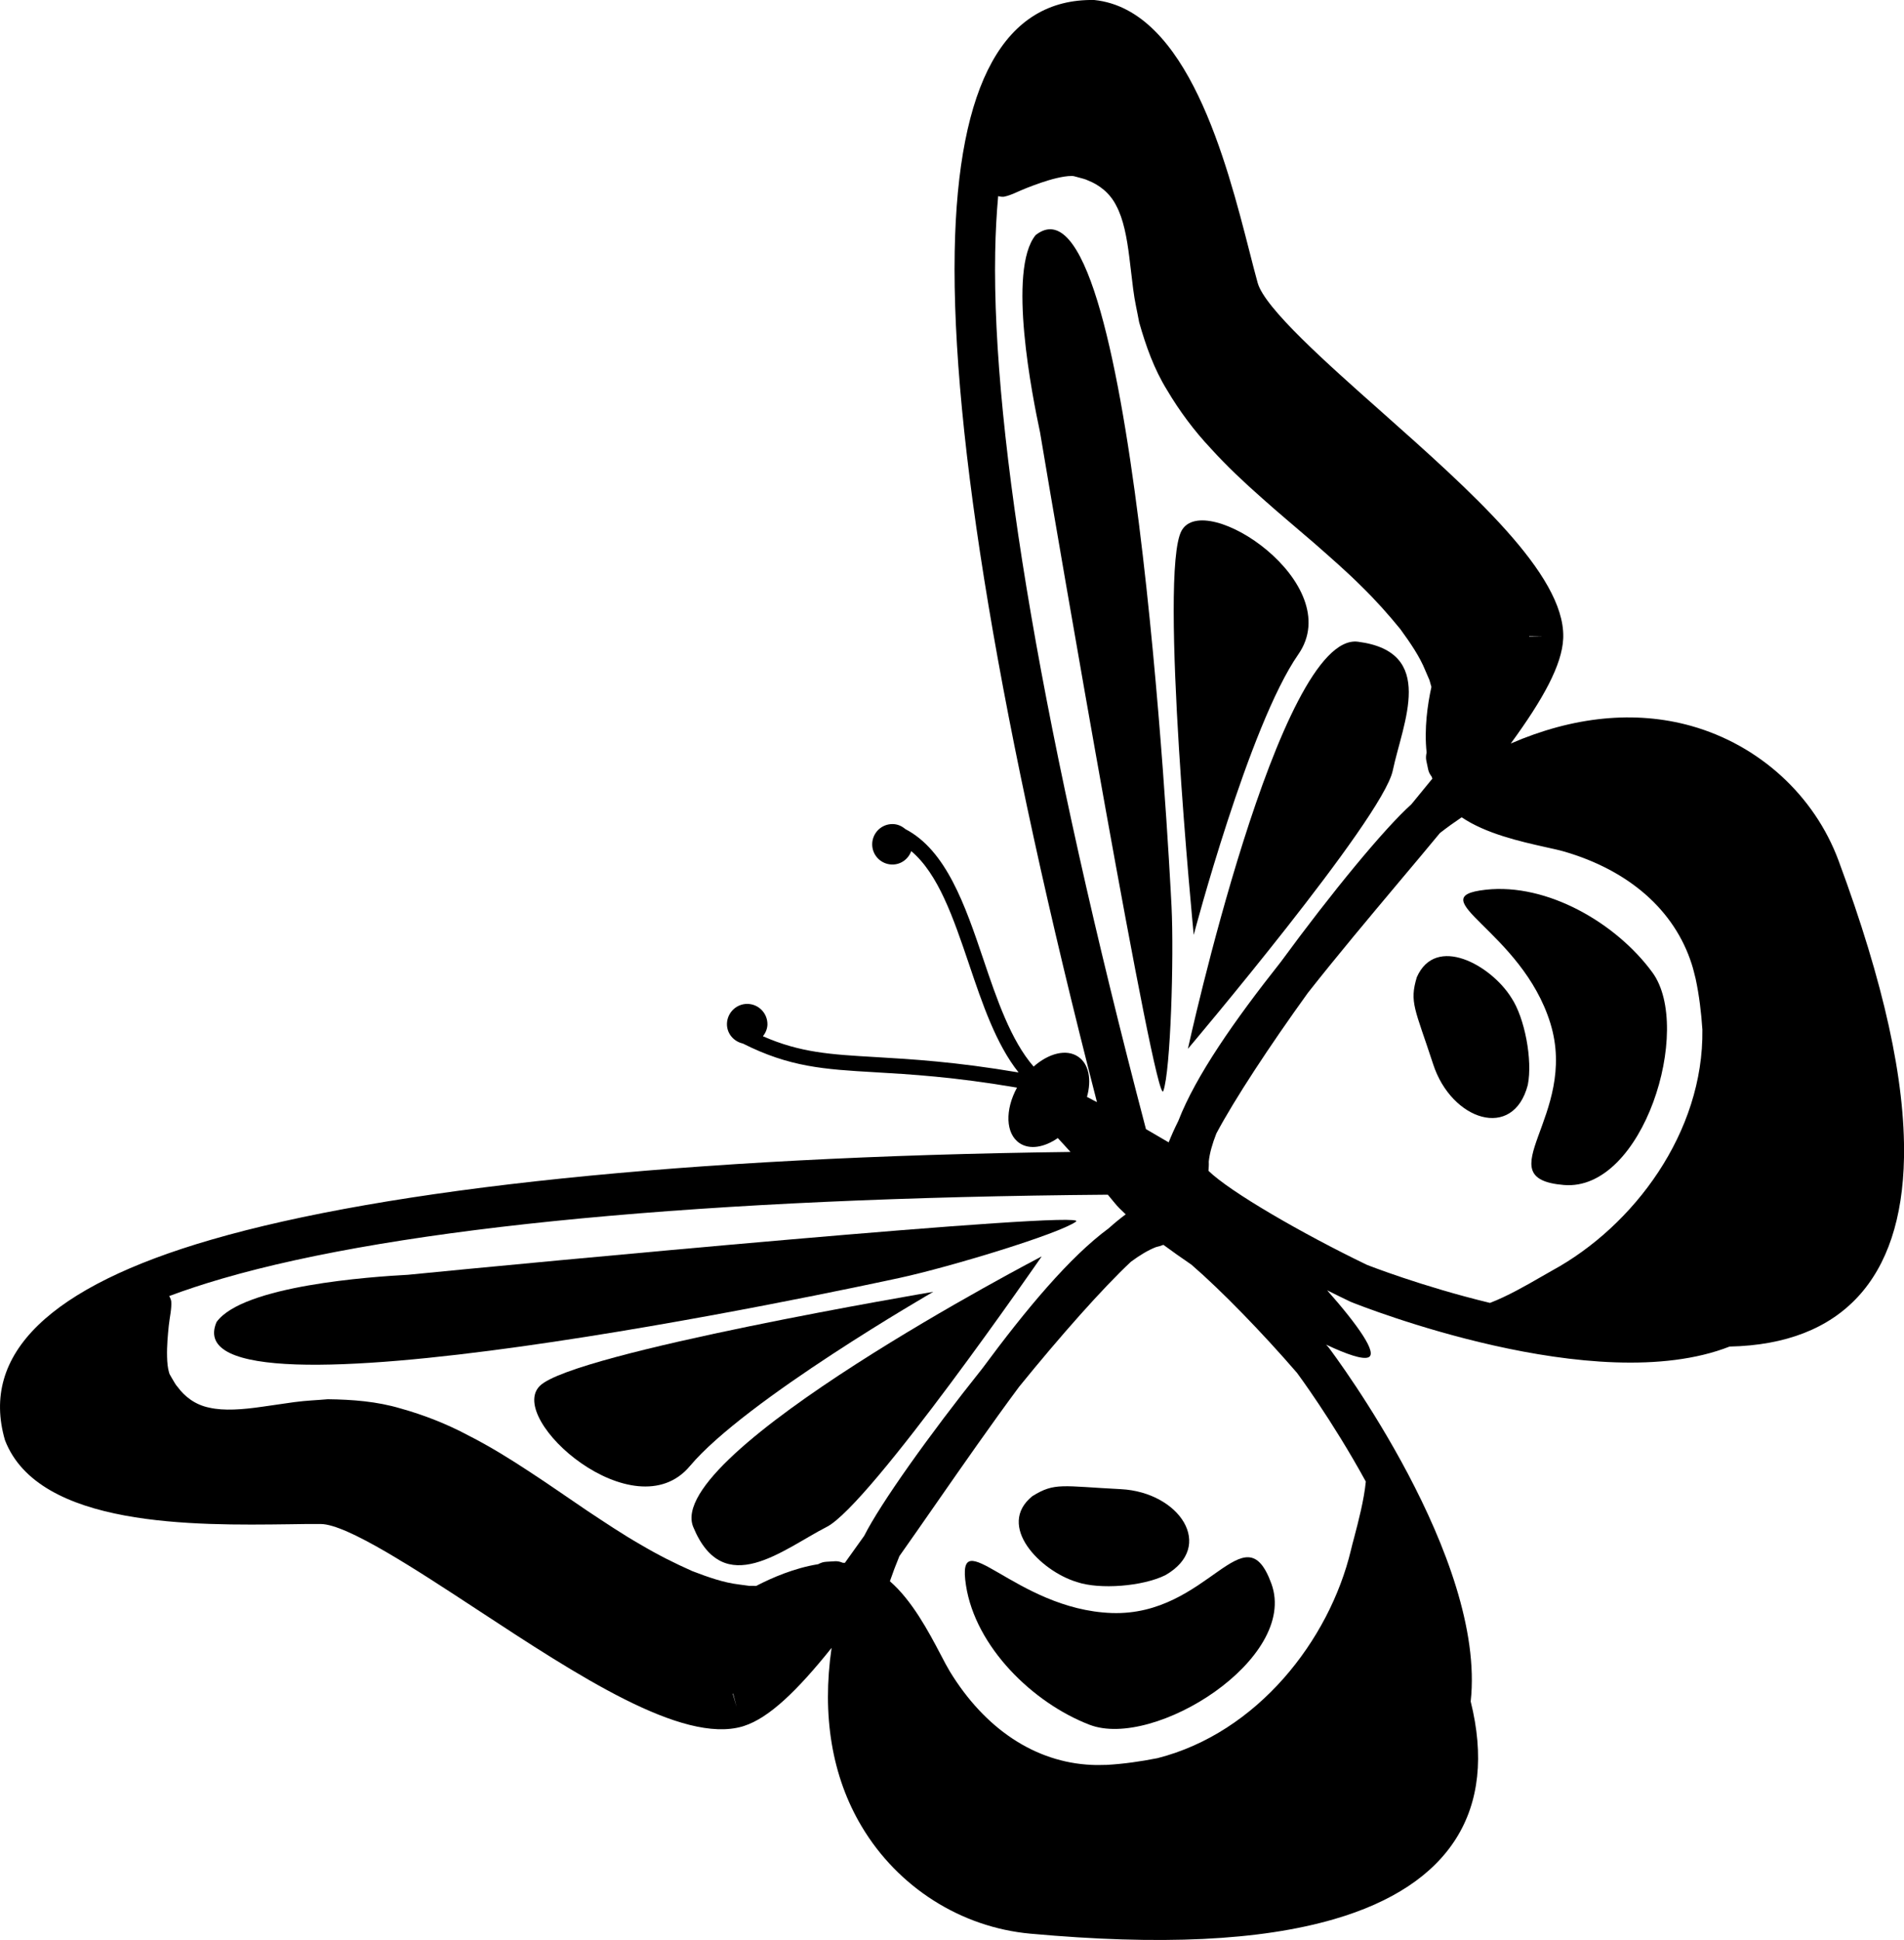 <?xml version="1.0" encoding="iso-8859-1"?>
<!-- Generator: Adobe Illustrator 16.0.0, SVG Export Plug-In . SVG Version: 6.00 Build 0)  -->
<!DOCTYPE svg PUBLIC "-//W3C//DTD SVG 1.1//EN" "http://www.w3.org/Graphics/SVG/1.1/DTD/svg11.dtd">
<svg version="1.1" id="Layer_1" xmlns="http://www.w3.org/2000/svg" xmlns:xlink="http://www.w3.org/1999/xlink" x="0px" y="0px"
	 width="31.409px" height="31.999px" viewBox="0 0 31.409 31.999" style="enable-background:new 0 0 31.409 31.999;"
	 xml:space="preserve">
<g>
	<path d="M30.33,14.197c-0.399-1.076-1.308-1.907-2.431-2.223c-0.931-0.261-1.95-0.155-2.977,0.29c0.538-0.736,0.846-1.3,0.865-1.73
		l0.001-0.029c0.018-1.036-1.518-2.398-3.003-3.717c-0.901-0.799-1.922-1.705-2.038-2.122c-0.04-0.143-0.083-0.313-0.132-0.504
		C20.232,2.665,19.59,0.158,18.051,0c-1.478-0.026-2.252,1.369-2.302,4.149c-0.054,3.023,0.758,7.865,2.347,14.031
		c-0.06-0.032-0.116-0.062-0.165-0.087c0.079-0.281,0.034-0.542-0.145-0.663c-0.194-0.133-0.488-0.056-0.735,0.163
		c-0.375-0.431-0.607-1.11-0.83-1.772c-0.299-0.886-0.611-1.795-1.287-2.146c-0.056-0.048-0.126-0.081-0.206-0.082
		c-0.184-0.004-0.336,0.143-0.34,0.328c-0.003,0.185,0.144,0.336,0.328,0.339c0.146,0.003,0.269-0.091,0.316-0.221
		c0.446,0.375,0.694,1.098,0.952,1.861c0.22,0.652,0.446,1.322,0.819,1.79c-1.043-0.177-1.768-0.219-2.362-0.254
		c-0.744-0.043-1.24-0.073-1.855-0.343c0.042-0.055,0.072-0.12,0.074-0.193c0.003-0.186-0.144-0.337-0.328-0.341
		c-0.184-0.003-0.336,0.145-0.34,0.328c-0.003,0.162,0.112,0.292,0.263,0.326c0.77,0.388,1.338,0.425,2.171,0.473
		c0.59,0.034,1.313,0.077,2.351,0.254c-0.2,0.366-0.19,0.759,0.041,0.915c0.168,0.114,0.41,0.071,0.632-0.083
		c0.064,0.07,0.135,0.146,0.209,0.229C11.295,19.08,6.39,19.605,3.486,20.448c-2.67,0.774-3.816,1.888-3.404,3.307
		c0.555,1.443,3.142,1.407,4.688,1.387c0.196-0.003,0.373-0.006,0.522-0.004c0.433,0.003,1.574,0.752,2.58,1.412
		c1.661,1.09,3.377,2.216,4.373,1.928l0.028-0.009c0.411-0.132,0.875-0.576,1.445-1.288c-0.161,1.108,0.002,2.119,0.498,2.948
		c0.598,1.002,1.637,1.662,2.781,1.766c2.144,0.195,3.782,0.117,5.007-0.238c1.924-0.558,2.703-1.8,2.257-3.592
		c0.26-2.364-2.236-5.696-2.344-5.84c-0.012-0.014-0.027-0.03-0.041-0.046c0.341,0.161,0.601,0.249,0.697,0.21
		c0.157-0.063-0.17-0.529-0.68-1.106c0.143,0.071,0.278,0.138,0.39,0.191c0.165,0.066,4.035,1.605,6.249,0.737
		c1.847-0.038,2.842-1.115,2.877-3.118C31.431,17.817,31.078,16.216,30.33,14.197z M25.228,10.495l0.227,0.004l-0.228,0.003
		C25.227,10.5,25.228,10.498,25.228,10.495z M16.417,4.162c0.006-0.334,0.023-0.641,0.049-0.927c0.034,0.009,0.065,0.013,0.095,0.01
		c0.121-0.024,0.231-0.088,0.375-0.144c0.142-0.055,0.311-0.119,0.49-0.162c0.088-0.021,0.182-0.037,0.249-0.036
		c0.036,0.001,0.031-0.001,0.111,0.022c0.063,0.016,0.13,0.034,0.163,0.052c0.176,0.069,0.358,0.2,0.466,0.417
		c0.117,0.218,0.174,0.52,0.215,0.851c0.021,0.17,0.042,0.345,0.063,0.522c0.026,0.209,0.065,0.361,0.099,0.549
		c0.112,0.395,0.247,0.773,0.459,1.116c0.205,0.347,0.449,0.674,0.722,0.964c0.268,0.297,0.558,0.566,0.847,0.822
		c0.289,0.258,0.579,0.499,0.856,0.738c0.274,0.241,0.542,0.474,0.779,0.711c0.243,0.237,0.447,0.467,0.646,0.711
		c0.166,0.228,0.32,0.454,0.41,0.678c0.024,0.056,0.047,0.109,0.07,0.162c0.011,0.039,0.021,0.076,0.032,0.113
		c-0.064,0.291-0.121,0.688-0.079,1.082c-0.01,0.044-0.015,0.09-0.004,0.139c0.011,0.049,0.021,0.097,0.031,0.146
		c0.009,0.041,0.03,0.078,0.056,0.112c0.003,0.011,0.008,0.021,0.012,0.033c-0.114,0.141-0.23,0.281-0.347,0.424
		c-0.444,0.397-1.322,1.464-2.153,2.599c-0.764,0.965-1.402,1.877-1.691,2.623c-0.065,0.13-0.117,0.247-0.159,0.354c0,0,0,0,0,0
		c-0.129-0.076-0.254-0.149-0.375-0.219C17.222,12.225,16.362,7.225,16.417,4.162z M12.088,27.938
		c0.002-0.001,0.004-0.002,0.006-0.003l0.057,0.221L12.088,27.938z M13.937,25.779c-0.012-0.001-0.024-0.002-0.036-0.002
		c-0.04-0.017-0.081-0.027-0.123-0.025c-0.049,0.003-0.099,0.005-0.149,0.009c-0.049,0.002-0.093,0.019-0.133,0.04
		c-0.391,0.063-0.759,0.222-1.022,0.358c-0.039,0-0.078-0.001-0.118-0.001c-0.057-0.008-0.115-0.016-0.174-0.024
		c-0.239-0.028-0.499-0.118-0.761-0.219c-0.288-0.128-0.563-0.265-0.855-0.438c-0.291-0.166-0.585-0.363-0.89-0.565
		c-0.304-0.205-0.612-0.422-0.937-0.634c-0.322-0.212-0.658-0.421-1.015-0.602c-0.352-0.188-0.731-0.337-1.119-0.445
		c-0.388-0.115-0.789-0.146-1.198-0.151c-0.19,0.017-0.348,0.02-0.556,0.048c-0.177,0.025-0.351,0.051-0.521,0.075
		C4,23.251,3.694,23.274,3.454,23.219c-0.238-0.047-0.413-0.189-0.524-0.342c-0.026-0.025-0.061-0.087-0.093-0.142
		c-0.043-0.072-0.04-0.068-0.05-0.103c-0.019-0.063-0.029-0.159-0.031-0.25c-0.005-0.185,0.013-0.363,0.028-0.515
		c0.017-0.153,0.049-0.277,0.041-0.4c-0.004-0.029-0.016-0.059-0.034-0.089c0.27-0.101,0.561-0.197,0.881-0.29
		c2.941-0.854,7.989-1.329,14.603-1.382c0.038,0.046,0.079,0.094,0.115,0.139c0.042,0.053,0.106,0.116,0.18,0.185
		c-0.086,0.064-0.179,0.139-0.279,0.229c-0.644,0.474-1.357,1.327-2.089,2.317c-0.879,1.1-1.678,2.226-1.946,2.757
		C14.148,25.484,14.042,25.633,13.937,25.779z M21.396,22.645c0.005,0.008,0.575,0.771,1.135,1.793
		c-0.03,0.305-0.122,0.655-0.191,0.918c-0.021,0.077-0.04,0.149-0.055,0.214c-0.357,1.489-1.545,3.011-3.19,3.43
		c-0.277,0.055-0.558,0.095-0.835,0.111c-0.084,0.001-0.169,0.005-0.255,0c-0.926-0.042-1.755-0.59-2.336-1.541
		c-0.043-0.071-0.095-0.169-0.153-0.281c-0.198-0.377-0.471-0.891-0.836-1.207c0.047-0.137,0.099-0.275,0.157-0.415
		c0.189-0.268,0.387-0.551,0.597-0.854c0.448-0.644,0.917-1.318,1.377-1.938c0.681-0.839,1.377-1.625,1.845-2.063
		c0.146-0.108,0.285-0.192,0.414-0.242c0.044-0.009,0.083-0.022,0.122-0.037c0.144,0.106,0.299,0.216,0.462,0.327
		C20.144,21.283,20.826,21.985,21.396,22.645z M25.605,20.957c-0.057,0.032-0.122,0.069-0.191,0.109
		c-0.235,0.136-0.55,0.316-0.835,0.425c-1.133-0.274-2.019-0.624-2.028-0.627c-1.064-0.513-2.26-1.204-2.616-1.552
		c0.004-0.049,0.008-0.099,0.005-0.152c0.014-0.138,0.059-0.294,0.125-0.463c0.301-0.566,0.878-1.444,1.51-2.32
		c0.477-0.606,1.005-1.235,1.51-1.837c0.237-0.28,0.458-0.546,0.668-0.799c0.119-0.093,0.239-0.179,0.359-0.26
		c0.401,0.271,0.968,0.399,1.384,0.492c0.124,0.027,0.231,0.051,0.311,0.074c1.071,0.313,1.816,0.97,2.099,1.852
		c0.027,0.082,0.045,0.165,0.066,0.246c0.058,0.272,0.092,0.554,0.111,0.836C28.107,18.679,26.95,20.224,25.605,20.957z"/>
	<path d="M24.507,14.676c-1.109,0.124,0.595,0.672,1.068,2.201s-1.085,2.56,0.223,2.669c1.309,0.11,2.135-2.583,1.461-3.505
		C26.667,15.231,25.528,14.562,24.507,14.676z"/>
	<path d="M19.19,17.996c0.121-0.323,0.177-2.211,0.136-3.045c-0.042-0.834-0.647-12.332-2.242-11.073
		c-0.47,0.575-0.052,2.669,0.073,3.253C17.449,8.883,19.069,18.319,19.19,17.996z"/>
	<path d="M23.372,16.119c-0.125,0.417-0.03,0.516,0.271,1.438c0.301,0.923,1.32,1.262,1.56,0.339
		c0.082-0.411-0.051-1.109-0.271-1.438C24.597,15.919,23.684,15.409,23.372,16.119z"/>
	<path d="M22.975,12.712c0.167-0.793,0.73-1.96-0.574-2.127c-1.303-0.167-2.805,6.715-2.805,6.715S22.808,13.504,22.975,12.712z"/>
	<path d="M21.417,10.794c0.813-1.169-1.543-2.729-1.925-2.041c-0.383,0.688,0.2,6.667,0.2,6.667S20.604,11.961,21.417,10.794z"/>
	<path d="M15.935,26.15c0.157,1.015,1.102,1.939,2.038,2.299c1.066,0.411,3.449-1.09,3.001-2.325
		c-0.448-1.234-1.035,0.538-2.635,0.482C16.739,26.549,15.765,25.048,15.935,26.15z"/>
	<path d="M17.75,20.15c0.28-0.201-9.251,0.701-11.019,0.877c-0.596,0.032-2.726,0.176-3.159,0.78
		c-0.798,1.868,10.459-0.553,11.275-0.73S17.47,20.353,17.75,20.15z"/>
	<path d="M18.49,24.563c-0.969-0.049-1.089-0.115-1.459,0.115c-0.603,0.486,0.127,1.234,0.734,1.417
		c0.375,0.127,1.083,0.073,1.459-0.113C20.053,25.507,19.459,24.613,18.49,24.563z"/>
	<path d="M11.436,25.187c0.501,1.215,1.482,0.366,2.203-0.002c0.721-0.369,3.545-4.461,3.545-4.461S10.934,23.973,11.436,25.187z"/>
	<path d="M15.396,21.308c0,0-5.924,1-6.489,1.55c-0.564,0.549,1.558,2.416,2.473,1.325C12.294,23.093,15.396,21.308,15.396,21.308z"
		/>
</g>
<g>
</g>
<g>
</g>
<g>
</g>
<g>
</g>
<g>
</g>
<g>
</g>
<g>
</g>
<g>
</g>
<g>
</g>
<g>
</g>
<g>
</g>
<g>
</g>
<g>
</g>
<g>
</g>
<g>
</g>
</svg>
